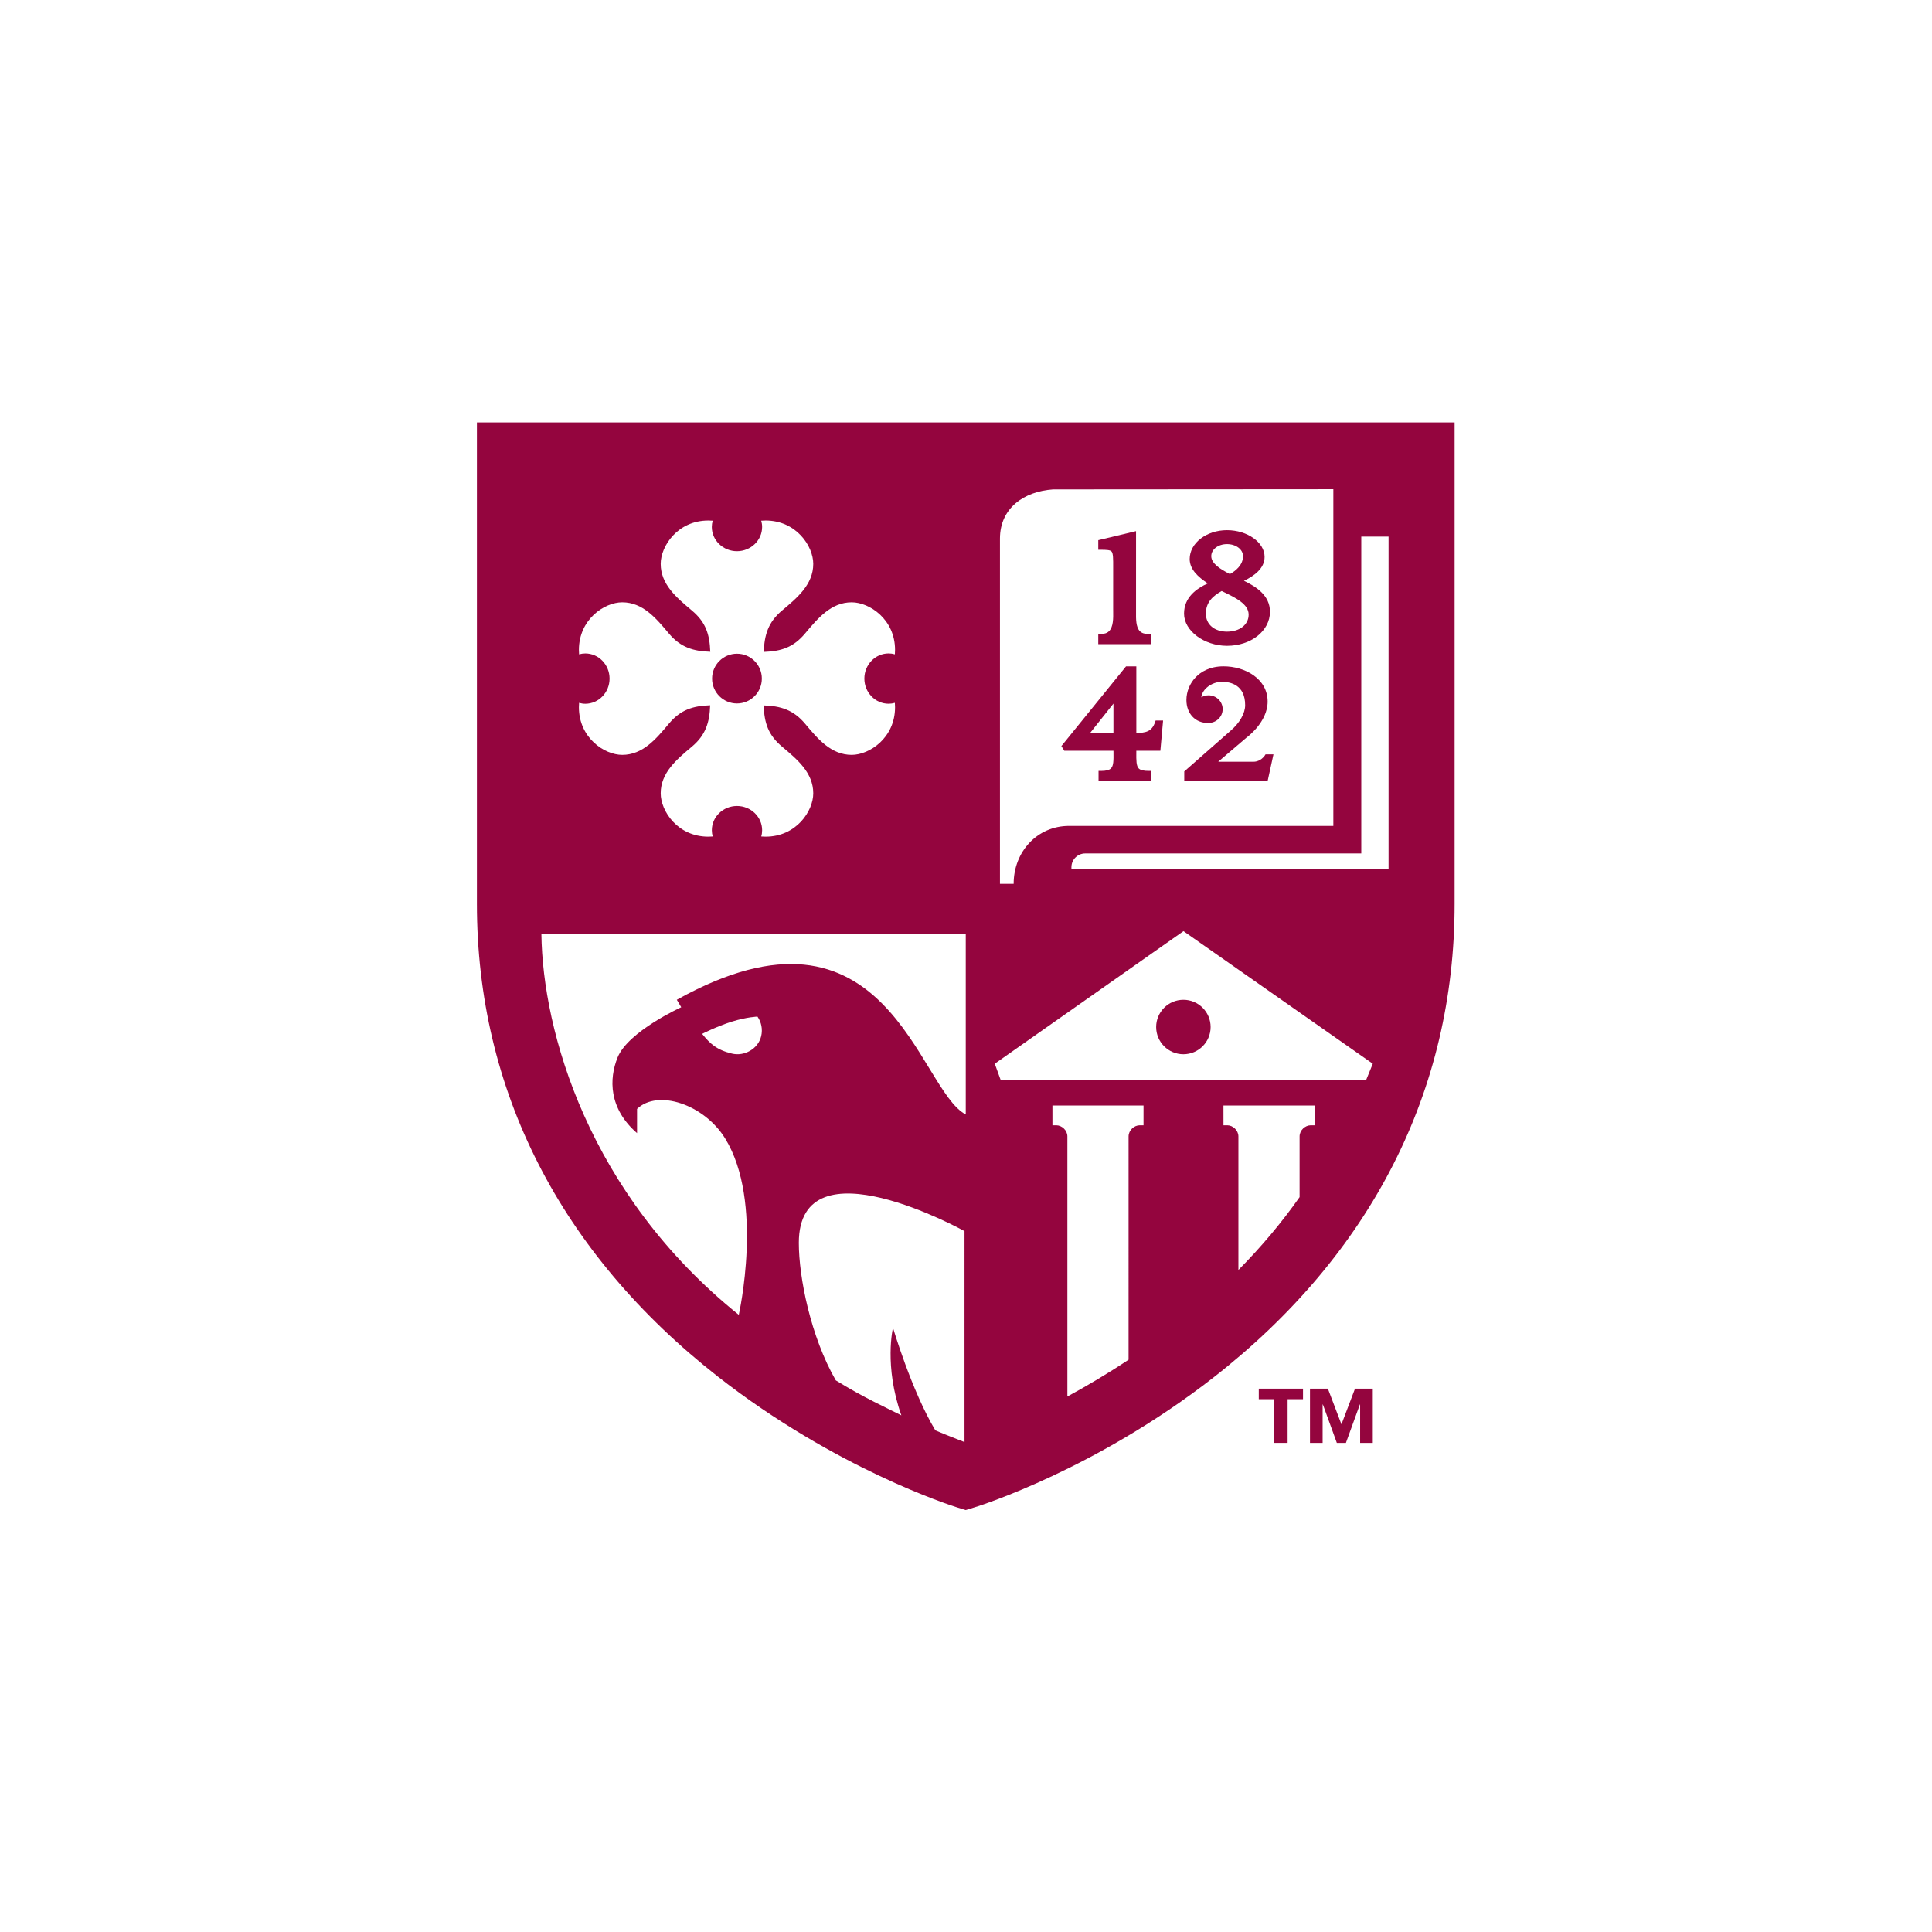<?xml version="1.0" encoding="UTF-8" standalone="no"?>
<!-- Created with Inkscape (http://www.inkscape.org/) -->

<svg
   version="1.1"
   id="svg2"
   width="333.333"
   height="333.333"
   viewBox="0 0 333.333 333.333"
   sodipodi:docname="RCShield.eps"
   xmlns:inkscape="http://www.inkscape.org/namespaces/inkscape"
   xmlns:sodipodi="http://sodipodi.sourceforge.net/DTD/sodipodi-0.dtd"
   xmlns="http://www.w3.org/2000/svg"
   xmlns:svg="http://www.w3.org/2000/svg">
  <defs
     id="defs6" />
  <sodipodi:namedview
     id="namedview4"
     pagecolor="#ffffff"
     bordercolor="#000000"
     borderopacity="0.25"
     inkscape:showpageshadow="2"
     inkscape:pageopacity="0.0"
     inkscape:pagecheckerboard="0"
     inkscape:deskcolor="#d1d1d1" />
  <g
     id="g8"
     inkscape:groupmode="layer"
     inkscape:label="ink_ext_XXXXXX"
     transform="matrix(1.333,0,0,-1.333,0,333.333)">
    <g
       id="g10"
       transform="scale(0.1)">
      <path
         d="m 1637,1522.68 c -0.2,-0.33 -5.29,-7.96 -14.51,-7.96 h -45.72 l 36.36,31.01 c 1.13,0.81 27.59,20.23 27.59,46.85 0,29.63 -29.38,45.61 -57.03,45.61 -18.66,0 -29.95,-7.69 -36.12,-14.15 -7.62,-7.93 -11.97,-18.66 -11.97,-29.41 0,-17.51 11.34,-29.75 27.72,-29.75 l 0.97,0.04 c 10.06,0 18.23,8.03 18.23,17.86 0,9.86 -8.17,17.88 -18.23,17.88 -3.39,0 -6.65,-0.93 -9.45,-2.59 0.59,4.23 2.51,7.5 4.35,9.77 5.04,6.17 13.98,10.33 22.23,10.33 11.27,0 30.21,-3.94 30.21,-30.31 0,-10.48 -7.22,-23.13 -18.87,-33.04 l -59.95,-52.67 v -12.5 h 107.89 l 7.56,34.58 -10.25,-0.01 -1.01,-1.54"
         style="fill:#94053e;fill-opacity:1;fill-rule:nonzero;stroke:none"
         id="path12" />
      <path
         d="m 1441.14,1589.97 v -37.91 h -30.08 z m 0.02,-61.08 c 0.02,-0.82 0.02,-1.62 0.03,-2.39 0.1,-9.83 0.18,-16.93 -3.2,-20.35 -2.2,-2.24 -6.38,-3.33 -12.76,-3.33 h -3.36 v -13.13 h 68.17 v 13.13 h -3.34 c -6.59,0 -10.66,1.03 -12.82,3.2 -3.26,3.3 -3.22,10.62 -3.12,20.77 v 2.1 h 31.13 l 3.52,39.15 h -9.66 l -0.78,-2.26 c -4.19,-12.12 -12.03,-13.69 -24.19,-13.87 v 86.23 h -13.34 l -83.68,-103.19 3.83,-6.06 h 63.57"
         style="fill:#94053e;fill-opacity:1;fill-rule:nonzero;stroke:none"
         id="path14" />
      <path
         d="m 953.871,1590.13 c 17.785,0 32.192,14.41 32.192,32.19 0,17.79 -14.407,32.21 -32.192,32.21 -17.781,0 -32.203,-14.42 -32.203,-32.21 0,-17.78 14.422,-32.19 32.203,-32.19"
         style="fill:#94053e;fill-opacity:1;fill-rule:nonzero;stroke:none"
         id="path16" />
      <path
         d="m 1581.27,1735.66 2.2,-1.07 c 16.07,-7.81 32.67,-15.9 32.67,-29.45 0,-12.96 -11.52,-22.05 -28.01,-22.05 -16.35,0 -27.36,9.36 -27.36,23.29 0,15.22 9.66,23.17 20.5,29.28 z m 6.86,60.73 c 11.61,0 20.73,-6.86 20.73,-15.62 0,-11.74 -10.03,-19.32 -16.97,-23.16 -12.2,6.16 -24.14,13.69 -24.14,23.16 0,8.76 8.95,15.62 20.38,15.62 z m -55.6,-90.01 c 0,-22.18 25.99,-41.63 55.6,-41.63 31.19,0 55.61,19.36 55.61,44.07 0,21.46 -18.3,32.66 -33.63,40.06 12.93,6.25 26.67,15.83 26.67,30.98 0,18.74 -22.28,34.57 -48.65,34.57 -26.64,0 -48.3,-16.75 -48.3,-37.32 0,-13.38 10.66,-23.18 23.41,-31.57 -14.57,-6.7 -30.71,-17.91 -30.71,-39.16"
         style="fill:#94053e;fill-opacity:1;fill-rule:nonzero;stroke:none"
         id="path18" />
      <path
         d="m 1797.24,1375.34 h -410.48 v 2.78 c 0,9.88 7.99,17.88 17.86,17.88 h 357.31 v 410.13 h 35.31 z m -29.2,-272.97 h -472.69 l -7.8,21.47 244.26,171.59 245.01,-171.59 z m -66.62,-58.21 h -4.96 c -7.18,0 -14.38,-6.52 -14.38,-14.38 v -78.589 c -23.04,-32.82 -49.44,-64.269 -79.2,-94.339 v 172.928 c 0,7.86 -7.18,14.38 -14.38,14.38 h -4.94 l -0.03,25.57 h 117.9 z m -221.35,0 h -4.96 c -7.18,0 -14.38,-6.52 -14.38,-14.38 V 740.691 c -27.52,-18.293 -54.3,-34.109 -79.2,-47.601 v 336.69 c 0,7.86 -7.2,14.38 -14.38,14.38 h -4.96 l -0.01,25.57 h 117.9 z m -185.81,759.3 c 0,39.83 31.3,61.13 68.65,63.74 l 362.86,0.25 v -435.8 h -342.05 c -41.4,0 -71.74,-33.57 -71.74,-74.97 h -17.72 z M 1250,1058.17 c -61.84,32.13 -101.46,300.44 -373.988,148.43 l 5.726,-9.64 c 0,0 -68.699,-31.23 -82.386,-65.04 -11.211,-27.68 -11.532,-66.06 25.199,-97.95 v 31.35 c 26.785,25.77 86.562,6.07 113.875,-37.97 50.867,-82.061 17.797,-228.561 17.797,-228.561 C 761.18,955.859 702.395,1166.01 700.73,1291.67 H 1250 Z m -1.62,-424.068 c -14.61,5.929 -22.32,8.539 -37.73,15.168 -30.79,51.289 -54.85,132.808 -54.85,132.808 0,0 -11.89,-49.078 10.84,-113.387 -15.82,8.071 -49.99,23.598 -84.87,45.297 -32.6,56.832 -47.83,133.512 -47.83,177.953 0,134.309 214.44,15.219 214.44,15.219 z M 985.199,1159.47 c -3.949,-16.55 -21.89,-26.4 -37.836,-22.53 -19.746,4.77 -28.574,12.99 -38.57,25.54 0,0 19.062,9.77 38.508,15.85 19.445,6.06 33.101,6.49 33.101,6.49 4.942,-7.01 6.973,-16.17 4.797,-25.35 z m -227.601,495.4 c -2.735,0 -5.422,-0.4 -8.078,-1.16 -0.161,1.94 -0.239,3.84 -0.239,5.72 0,39.68 33.133,61.62 56.067,61.62 26.609,0 43.765,-20.5 60.351,-40.31 15.094,-18.04 31.758,-22.99 53.617,-23.7 -0.8,22.63 -5.82,38.34 -23.859,53.46 -19.812,16.59 -40.312,33.74 -40.312,60.35 0,22.92 21.921,56.07 61.628,56.07 1.872,0 3.774,-0.08 5.692,-0.24 -0.766,-2.64 -1.164,-5.36 -1.164,-8.08 0,-17.3 14.617,-31.39 32.554,-31.39 17.946,0 32.563,14.09 32.563,31.39 0,2.72 -0.402,5.42 -1.168,8.08 1.934,0.16 3.836,0.24 5.707,0.24 39.693,0 61.643,-33.15 61.643,-56.07 0,-26.61 -20.5,-43.76 -40.31,-60.35 -18.04,-15.09 -22.997,-31.77 -23.716,-53.63 22.646,0.81 38.346,5.83 53.456,23.87 16.59,19.81 33.74,40.31 60.35,40.31 22.94,0 56.09,-21.92 56.09,-61.62 0,-1.88 -0.1,-3.78 -0.24,-5.7 -2.64,0.77 -5.36,1.17 -8.08,1.17 -17.3,0 -31.39,-14.62 -31.39,-32.56 0,-17.94 14.09,-32.56 31.39,-32.56 2.72,0 5.42,0.4 8.08,1.15 0.14,-1.91 0.24,-3.83 0.24,-5.7 0,-39.69 -33.15,-61.64 -56.09,-61.64 -26.61,0 -43.76,20.51 -60.35,40.32 -15.09,18.04 -31.76,22.99 -53.616,23.7 0.816,-22.63 5.82,-38.33 23.876,-53.45 19.81,-16.59 40.31,-33.75 40.31,-60.36 0,-22.92 -21.94,-56.07 -61.643,-56.07 -1.871,0 -3.773,0.1 -5.691,0.24 0.781,2.64 1.168,5.36 1.168,8.08 0,17.3 -14.618,31.39 -32.543,31.39 -17.942,0 -32.559,-14.09 -32.559,-31.39 0,-2.72 0.398,-5.42 1.148,-8.08 -1.933,-0.14 -3.835,-0.24 -5.707,-0.24 -39.691,0 -61.628,33.15 -61.628,56.07 0,26.61 20.5,43.77 40.312,60.36 18.039,15.1 22.996,31.77 23.699,53.63 -22.644,-0.82 -38.332,-5.84 -53.457,-23.88 -16.586,-19.81 -33.742,-40.32 -60.351,-40.32 -22.934,0 -56.067,21.93 -56.067,61.64 0,1.87 0.078,3.79 0.239,5.7 2.64,-0.78 5.343,-1.18 8.078,-1.18 17.3,0 31.375,14.62 31.375,32.56 0,17.94 -14.075,32.56 -31.375,32.56 z M 617.273,1953.9 v -623.4 c 0,-240.25 107.735,-451.66 311.528,-611.359 C 1080.81,600.02 1231.26,551.949 1237.57,549.969 l 12.33,-3.867 12.36,3.82 c 6.34,1.949 156.83,49.379 308.89,168.187 203.84,159.282 311.58,371.031 311.58,612.391 v 623.4 H 617.273"
         style="fill:#94053e;fill-opacity:1;fill-rule:nonzero;stroke:none"
         id="path20" />
      <path
         d="m 1489.68,1680.04 h -3.36 c -4.93,0 -8.52,1.19 -10.99,3.69 -5.15,5.22 -5.03,15.75 -4.94,25.06 l 0.02,104.39 -48.9,-11.69 v -12.44 h 3.34 c 7.55,0 11.96,-0.34 13.72,-2.08 2.3,-2.32 2.27,-9.5 2.22,-21.4 l -0.01,-53.07 0.03,-3.42 c 0.13,-8.3 0.3,-19.65 -5.25,-25.28 -2.49,-2.53 -5.99,-3.76 -10.71,-3.76 h -3.34 v -13.13 h 68.17 v 13.13"
         style="fill:#94053e;fill-opacity:1;fill-rule:nonzero;stroke:none"
         id="path22" />
      <path
         d="m 1496.44,1171.34 c 0,-19.46 15.79,-35.25 35.25,-35.25 19.46,0 35.24,15.79 35.24,35.25 0,19.48 -15.78,35.26 -35.24,35.26 -19.46,0 -35.25,-15.78 -35.25,-35.26"
         style="fill:#94053e;fill-opacity:1;fill-rule:nonzero;stroke:none"
         id="path24" />
      <path
         d="m 1629.26,689.609 h 19.94 v -56.558 h 17.38 v 56.558 h 19.93 v 13.641 h -57.25 v -13.641"
         style="fill:#94053e;fill-opacity:1;fill-rule:nonzero;stroke:none"
         id="path26" />
      <path
         d="m 1736.27,657.07 -17.56,46.18 h -23.17 v -70.199 h 16.35 v 49.75 h 0.34 l 18.06,-49.75 h 11.76 l 18.06,49.75 h 0.34 v -49.75 h 16.37 v 70.199 h -23.01 l -17.54,-46.18"
         style="fill:#94053e;fill-opacity:1;fill-rule:nonzero;stroke:none"
         id="path28" />
    </g>
  </g>
</svg>
